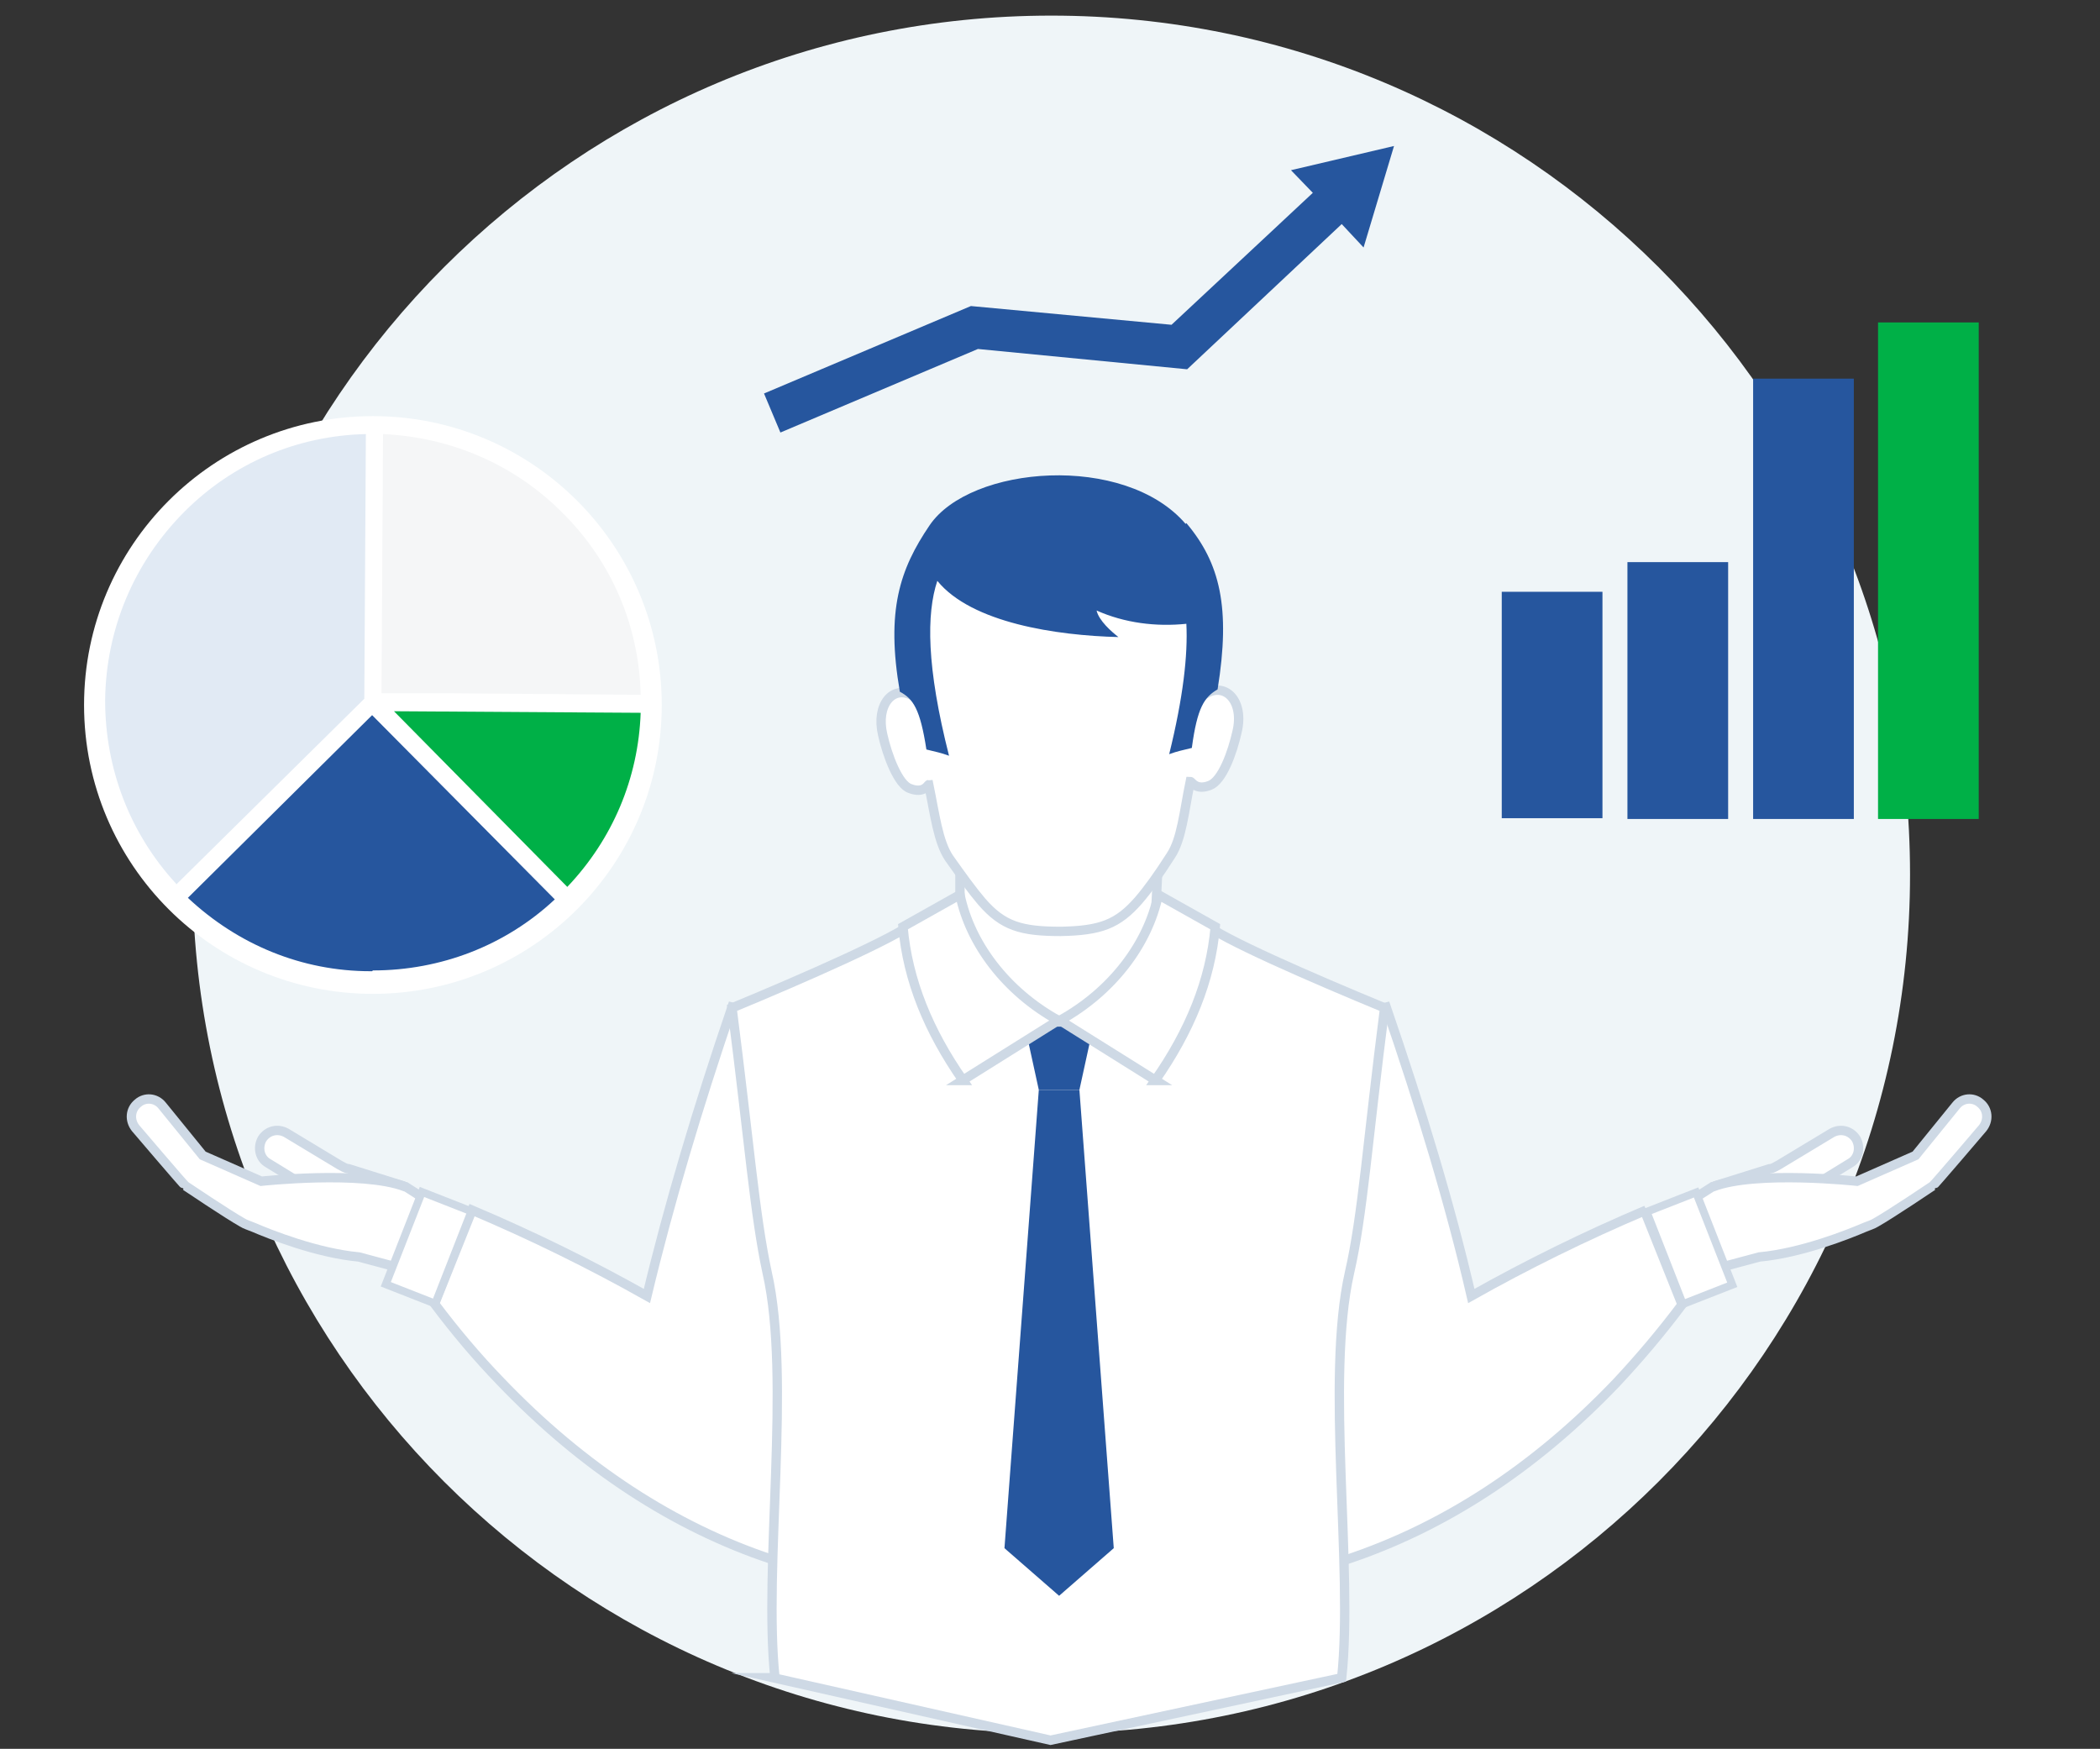 <svg width="269" height="224" viewBox="0 0 269 224" fill="none" xmlns="http://www.w3.org/2000/svg">
    <rect x="0" y="0" width="269" height="224" fill="#333333" stroke="none"/>
    <path d="M134.667 222C195.418 222 244.667 172.751 244.667 112C244.667 51.249 195.418 2 134.667 2C73.915 2 24.666 51.249 24.666 112C24.666 172.751 73.915 222 134.667 222Z" fill="#EFF5F8"/>
    <path d="M205.267 75.8H192.367V104.8H205.267V75.8Z" fill="#26569E"/>
    <path d="M221.367 72H208.467V104.9H221.367V72Z" fill="#26569E"/>
    <path d="M237.467 48.5H224.567V104.9H237.467V48.5Z" fill="#26569E"/>
    <path d="M253.467 41.3H240.567V104.9H253.467V41.3Z" fill="#00B047"/>
    <path d="M178.567 18.7L165.367 21.8L168.167 24.7L150.067 41.6L124.367 39.2L97.867 50.4L99.967 55.4L125.267 44.7L152.067 47.3L171.867 28.7L174.667 31.7L178.567 18.7Z" fill="#26569E"/>
    <path d="M113.667 134.2L93.766 129C89.367 141.9 85.666 154.3 82.867 166C75.766 162 68.266 158.3 60.467 155L55.666 167C58.367 170.6 61.166 173.9 64.067 176.9C74.666 188 86.466 195.6 98.766 199.7L108.367 183.5C106.267 181.7 104.067 180 101.867 178.4L113.467 134.2H113.667Z" fill="white" stroke="#CED9E5" stroke-width="1.2" stroke-miterlimit="10"/>
    <path d="M210.867 155C203.067 158.3 195.567 162 188.467 166C185.767 154.3 181.966 141.8 177.566 129L157.667 134.2L169.267 178.4C168.967 178.6 168.667 178.9 168.267 179.1C166.367 180.5 164.567 182 162.767 183.5L166.167 189.3L172.367 199.8C184.767 195.7 196.466 188.2 207.066 177.1C209.966 174 212.767 170.7 215.467 167.1L210.667 155.1L210.867 155Z" fill="white" stroke="#CED9E5" stroke-width="1.2" stroke-miterlimit="10"/>
    <path d="M99.267 214.9C97.767 200.7 101.367 176.6 98.267 163C96.667 155.6 95.967 146.2 93.767 129.1C102.967 125.3 114.967 120 116.967 118.2C120.867 119.7 131.567 120.1 135.567 120.6C139.567 120.2 150.367 119.8 154.167 118.2C156.167 120.1 168.167 125.3 177.367 129.1C175.167 146.2 174.567 155.6 172.867 163C169.767 176.7 173.367 200.8 171.867 214.9L134.567 222.9L99.067 214.9H99.267Z" fill="white" stroke="#CED9E5" stroke-width="1.2" stroke-miterlimit="10"/>
    <path d="M133.066 139.6L131.167 130.9L135.667 130.7L140.167 130.9L138.267 139.6H133.066Z" fill="#26569E"/>
    <path d="M51.367 151.8L44.666 149.7C44.267 149.7 43.867 149.4 43.467 149.2L36.666 145.1C35.566 144.5 34.267 144.8 33.566 145.9C32.967 147 33.267 148.4 34.367 149L38.767 151.7C38.767 151.7 52.066 152 51.367 151.9V151.8Z" fill="white" stroke="#CED9E5" stroke-width="1.2" stroke-miterlimit="10"/>
    <path d="M51.867 152C46.367 149.9 33.467 151.3 33.467 151.3L25.967 148L20.767 141.6C19.967 140.6 18.567 140.5 17.667 141.3C16.667 142.1 16.567 143.5 17.367 144.5C17.367 144.5 23.667 151.9 23.767 151.9C23.767 151.9 29.267 155.6 31.067 156.6C31.367 156.8 31.967 157 32.467 157.2C34.567 158.1 40.567 160.5 45.967 161L53.067 162.9L56.667 155L51.967 152H51.867Z" fill="white" stroke="#CED9E5" stroke-width="1.2" stroke-miterlimit="10"/>
    <path d="M54.052 152.674L49.418 164.499L55.749 166.98L60.383 155.156L54.052 152.674Z" fill="white" stroke="#CED9E5" stroke-miterlimit="10"/>
    <path d="M219.967 151.8L226.667 149.7C227.067 149.7 227.467 149.4 227.867 149.2L234.667 145.1C235.767 144.5 237.067 144.8 237.767 145.9C238.367 147 238.067 148.4 236.967 149L232.567 151.7C232.567 151.7 219.267 152 219.967 151.9V151.8Z" fill="white" stroke="#CED9E5" stroke-width="1.2" stroke-miterlimit="10"/>
    <path d="M219.467 152C224.967 149.9 237.867 151.3 237.867 151.3L245.367 148L250.566 141.6C251.366 140.6 252.767 140.5 253.667 141.3C254.667 142.1 254.767 143.5 253.967 144.5C253.967 144.5 247.666 151.9 247.566 151.9C247.566 151.9 242.067 155.6 240.267 156.6C239.967 156.8 239.367 157 238.867 157.2C236.767 158.1 230.767 160.5 225.367 161L218.267 162.9L214.667 155L219.367 152H219.467Z" fill="white" stroke="#CED9E5" stroke-width="1.2" stroke-miterlimit="10"/>
    <path d="M217.263 152.736L210.931 155.217L215.565 167.042L221.897 164.561L217.263 152.736Z" fill="white" stroke="#CED9E5" stroke-miterlimit="10"/>
    <path d="M133.066 139.6L128.667 198.3L135.667 204.4L142.667 198.3L138.267 139.6H133.066Z" fill="#26569E"/>
    <path d="M122.967 108V111.9V116V117.8L123.267 131.1L131.167 130.9H135.367H135.667H139.567L147.667 130.7L148.067 117.9V116.3L148.267 112.2V108.8L122.767 108.1L122.967 108Z" fill="white" stroke="#CED9E5" stroke-width="1.2" stroke-miterlimit="10"/>
    <path d="M135.467 63.2C146.867 63.2 155.967 70.7 155.167 84.2C155.167 85.8 154.867 87.3 154.567 88.8C157.067 87.4 159.367 89.9 158.467 93.7C157.867 96.4 156.567 100 154.967 100.6C153.167 101.3 152.667 100.1 152.467 100.1C151.667 104 151.367 107.5 149.967 109.6C148.367 112.1 147.067 113.9 145.867 115.3C143.167 118.4 140.967 119.2 135.867 119.3C130.767 119.3 128.467 118.6 125.767 115.5C124.567 114.1 123.267 112.3 121.567 109.9C120.167 107.8 119.767 104.4 118.967 100.5C118.867 100.5 118.367 101.7 116.567 101C115.067 100.5 113.667 96.8 113.067 94.1C112.167 90.3 114.367 87.7 116.867 89.1C116.567 87.5 116.367 86 116.267 84.5C115.267 71 124.267 63.4 135.667 63.3L135.467 63.2Z" fill="white" stroke="#CED9E5" stroke-width="1.2" stroke-miterlimit="10"/>
    <path d="M151.867 67.1C144.067 58 124.267 59.6 119.067 67.3C115.267 72.9 113.467 78.2 115.267 88.6C116.967 89.5 117.867 90.8 118.667 96C119.867 96.3 120.467 96.4 121.567 96.8C118.667 85.4 118.667 78.6 120.067 74.4C124.467 79.8 135.367 81.4 143.267 81.6C142.367 80.9 140.767 79.5 140.467 78.2C144.067 79.8 148.067 80.3 151.967 79.9C152.167 83.9 151.567 89.3 149.767 96.6C150.867 96.2 151.467 96.1 152.667 95.8C153.367 90.6 154.267 89.3 155.967 88.3C157.667 77.8 156.267 72.1 151.967 67L151.867 67.1Z" fill="#26569E"/>
    <path d="M123.367 138.4C118.967 132.1 116.267 125.6 115.667 118.7L122.967 114.6C124.267 120.9 128.866 127 135.566 130.7L123.267 138.4H123.367Z" fill="white" stroke="#CED9E5" stroke-width="1.2" stroke-miterlimit="10"/>
    <path d="M147.967 138.4C152.367 132.1 155.067 125.6 155.667 118.7L148.367 114.6C147.067 120.9 142.467 127 135.767 130.7L148.067 138.4H147.967Z" fill="white" stroke="#CED9E5" stroke-width="1.2" stroke-miterlimit="10"/>
    <path d="M47.767 127.3C68.201 127.3 84.767 110.735 84.767 90.3C84.767 69.865 68.201 53.3 47.767 53.3C27.332 53.3 10.767 69.865 10.767 90.3C10.767 110.735 27.332 127.3 47.767 127.3Z" fill="white"/>
    <path d="M22.567 113.3L46.667 89.5L46.867 55.6C38.067 55.8 29.867 59.3 23.667 65.5C17.167 72 13.567 80.6 13.467 89.7C13.467 98.5 16.667 106.8 22.567 113.2V113.3Z" fill="#E1EAF4"/>
    <path d="M49.066 55.6L48.867 88.8H57.967L82.067 89C81.867 80.2 78.367 72 72.166 65.8C65.966 59.5 57.767 56 49.066 55.6Z" fill="#F5F6F7"/>
    <path d="M50.467 91.1L72.667 113.6C78.467 107.5 81.767 99.7 82.067 91.3L50.467 91.1Z" fill="#00B047"/>
    <path d="M47.767 124.3C56.467 124.3 64.767 121.1 71.067 115.2L47.667 91.6L24.067 115C30.467 121 38.667 124.4 47.467 124.4H47.667L47.767 124.3Z" fill="#26569E"/>
</svg>
